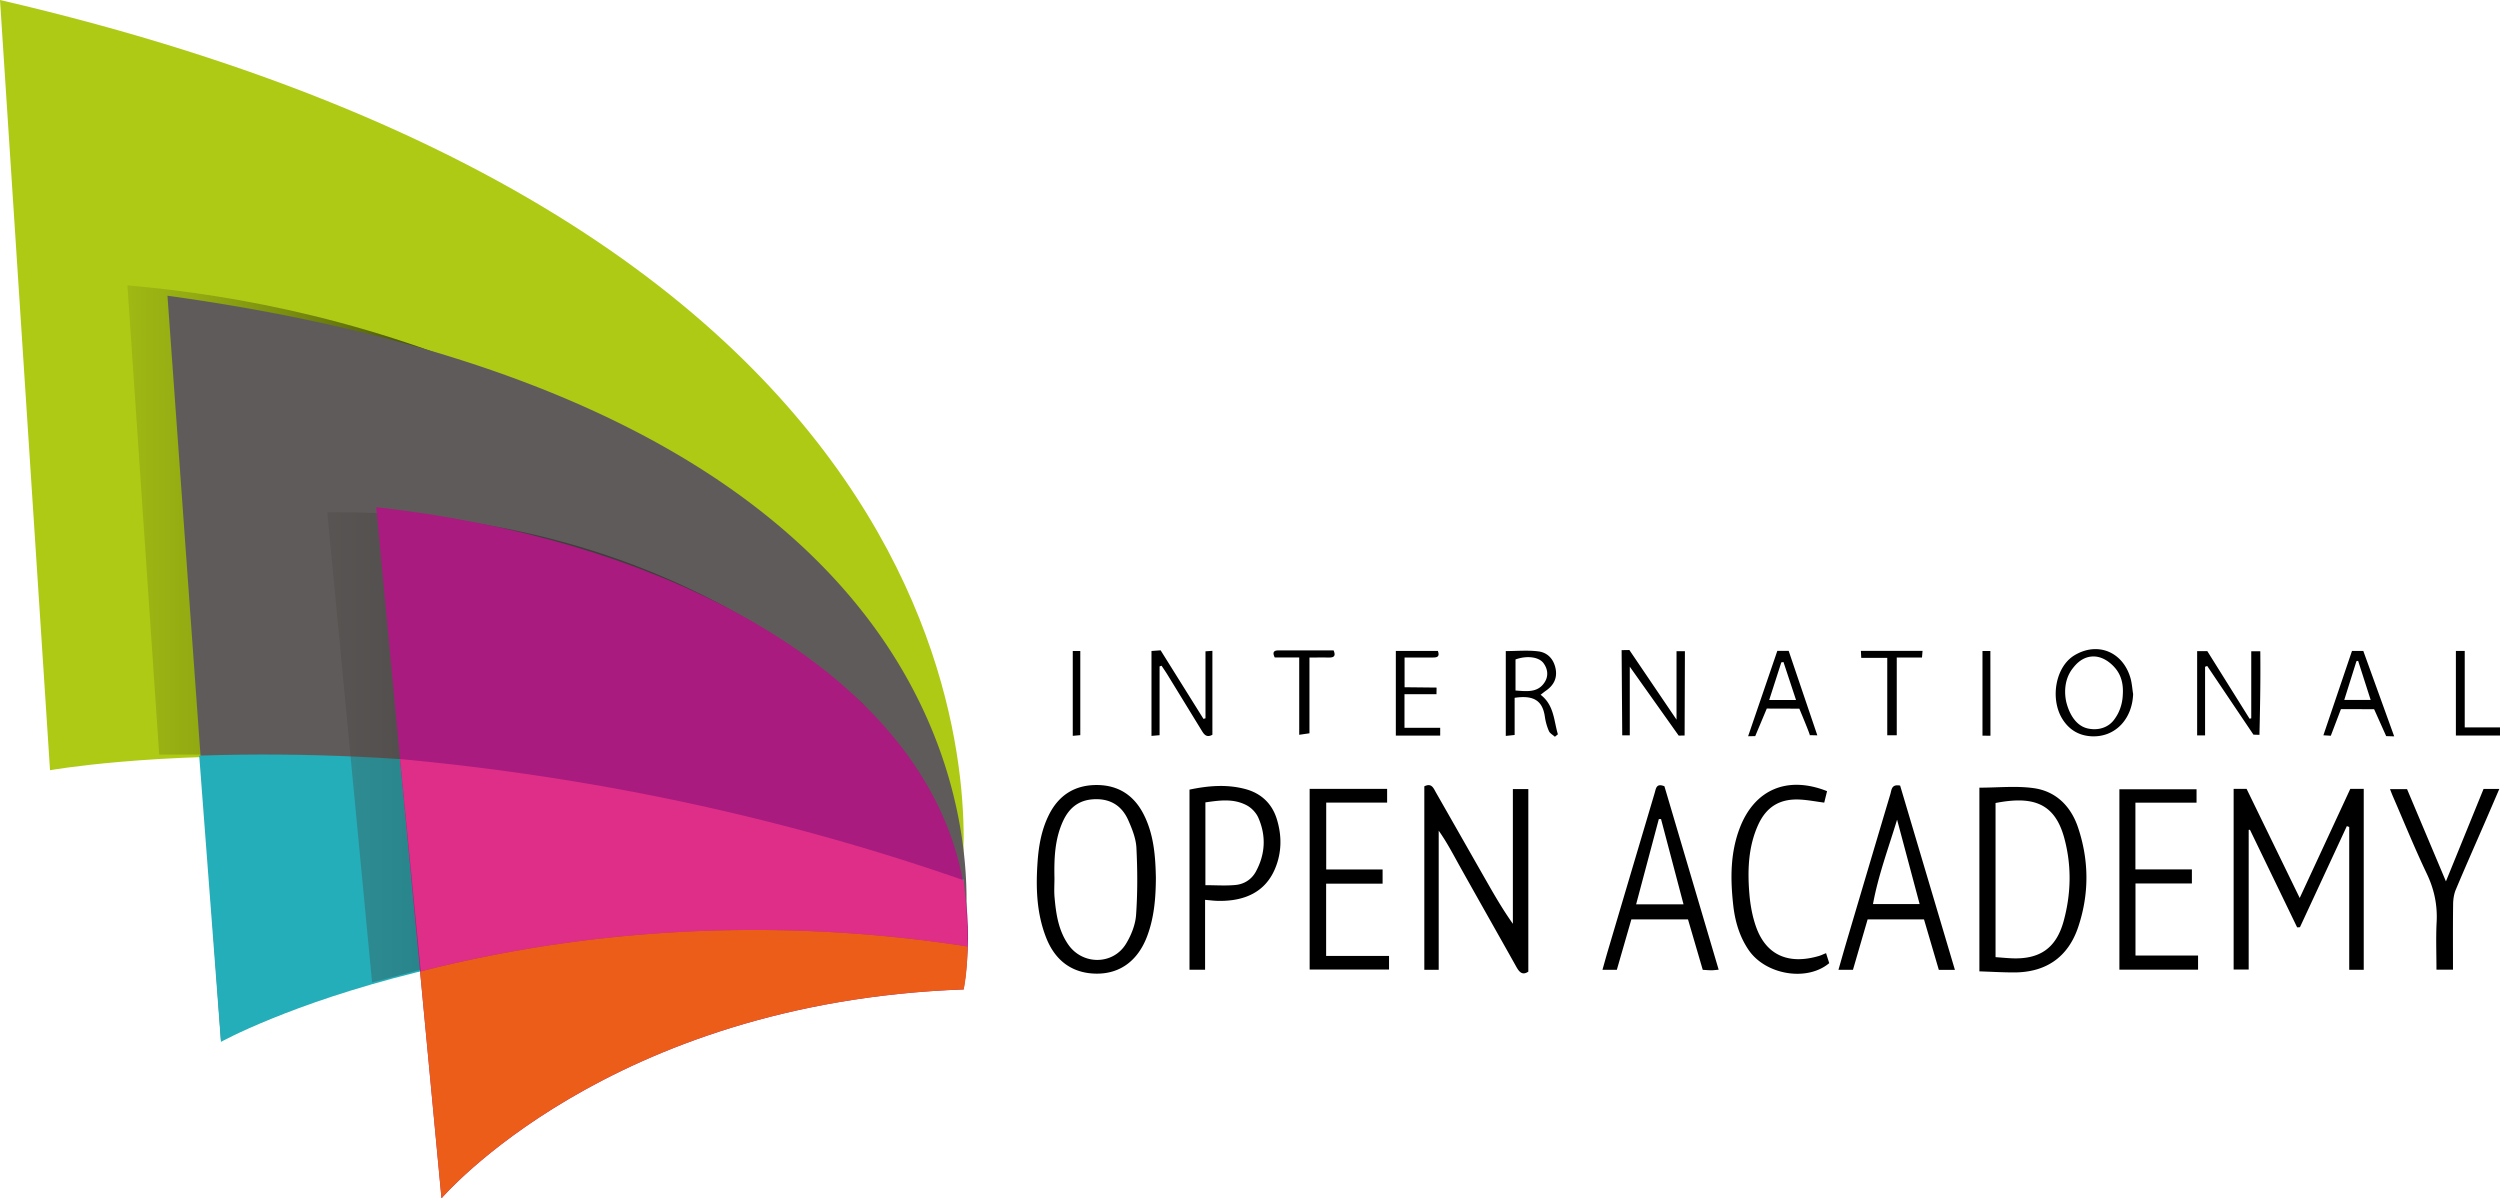 <svg xmlns="http://www.w3.org/2000/svg" viewBox="0 0 501.014 240.151"><path d="M447.634 158.087h2.592l10.648 21.872 10.14-21.868h2.692v36.262h-2.91v-28.624l-.476-.171-9.399 20.259-.56.035c-3.152-6.523-6.306-13.046-9.46-19.568l-.253.033V194.3h-3.015v-36.213zm-162.194-.501c1.473-.743 1.844.384 2.32 1.216 3.494 6.109 6.963 12.231 10.455 18.342 1.53 2.677 3.092 5.335 4.973 7.993v-27h3.096v36.586c-1.186.798-1.807.1-2.406-.97-3.732-6.671-7.511-13.316-11.24-19.989-1.359-2.43-2.625-4.912-4.316-7.29v27.877h-2.882v-36.765zm111.24.267c3.741 0 7.391-.398 10.914.1 4.47.632 7.439 3.653 8.861 7.895 2.222 6.625 2.245 13.364.013 19.977-2.035 6.03-6.49 9.047-12.812 9.055-2.268.003-4.537-.135-6.976-.214v-36.813zm3.239 33.966c1.158.083 2.208.186 3.26.23 5.595.236 8.9-2.02 10.39-7.467 1.515-5.533 1.617-11.201.098-16.724-1.948-7.076-6.453-8.347-13.748-6.933v30.894zM231.645 175.95c-.026 4.111-.358 7.966-1.75 11.669-1.804 4.795-5.312 7.53-10.121 7.505-4.496-.023-8.164-2.222-10.123-7.216-1.934-4.93-2.08-10.081-1.71-15.27.23-3.226.8-6.39 2.263-9.328 1.95-3.91 5.11-5.957 9.474-5.986 4.38-.03 7.562 2.024 9.53 5.905 2.06 4.063 2.349 8.48 2.437 12.721zm-20.327.038c0 1.274-.094 2.557.018 3.82.297 3.355.78 6.684 2.783 9.535 2.864 4.077 8.93 4.061 11.527-.184 1.054-1.722 1.891-3.823 2.03-5.807.314-4.458.29-8.959.069-13.425-.094-1.88-.855-3.798-1.635-5.556-1.328-2.997-3.725-4.418-7.09-4.185-2.96.205-4.818 1.83-5.988 4.38-1.667 3.63-1.793 7.52-1.714 11.422zm27.063-17.744c3.789-.793 7.503-1.1 11.2-.11 3.135.838 5.321 2.884 6.286 5.976 1.047 3.354 1.028 6.772-.37 10.05-1.933 4.532-5.97 6.516-11.519 6.377-.729-.018-1.455-.117-2.473-.203v14.001h-3.124v-36.091zm3.186 19.15c2.106 0 4.108.152 6.074-.045 1.72-.172 3.196-1.116 4.045-2.683 1.902-3.507 2.082-7.175.481-10.812-.428-.972-1.338-1.934-2.275-2.441-2.652-1.437-5.497-1.02-8.325-.613v16.595zm150.209 16.976h-3.224l-2.97-10.112H374.28l-2.938 10.1h-2.907c.578-2.01 1.108-3.901 1.665-5.785 2.909-9.823 5.818-19.646 8.748-29.462.243-.815.203-2.015 1.95-1.67l10.978 36.929zm-16.421-13.19h9.348l-4.518-16.918c-1.714 5.66-3.757 11.107-4.83 16.918zm-30.925 13.154c-.656.056-1.047.116-1.439.115-.529-.001-1.057-.05-1.75-.087l-2.957-10.105h-11.353l-2.911 10.099h-2.88c.38-1.342.722-2.597 1.091-3.844 3.121-10.534 6.246-21.067 9.374-31.599.258-.868.315-2.023 1.954-1.34l10.871 36.761zm-7.042-13.103l-4.508-17.09-.443.006-4.548 17.084h9.499zM440.2 158.17v2.688h-12.252v13.378h11.319v2.82h-11.304v14.434h12.54v2.84h-15.765v-36.16H440.2zm-177.74-.078h15.527v2.76H265.78v13.395h11.3v2.846h-11.316v14.475h12.606v2.731h-15.91v-36.207zm103.693.462l-.567 2.298c-1.677-.22-3.248-.526-4.83-.612-4.064-.223-6.801 1.453-8.458 5.17-1.94 4.354-2.094 8.983-1.722 13.617.18 2.244.584 4.539 1.326 6.656 2.033 5.802 6.574 7.664 12.586 5.912.447-.13.87-.34 1.465-.576.228.718.44 1.388.636 2.001-4.461 3.756-12.745 2.353-16.148-2.632-1.857-2.721-2.74-5.805-3.096-9.032-.576-5.236-.601-10.455 1.334-15.468 2.964-7.68 9.522-10.485 17.474-7.334zm125.44 35.774h-3.312c0-3.26-.128-6.41.035-9.544.179-3.437-.487-6.573-1.976-9.697-2.42-5.08-4.538-10.304-6.78-15.469-.183-.422-.343-.853-.589-1.47h3.415l7.792 18.485 7.538-18.52h3.158c-1.01 2.344-1.942 4.522-2.886 6.695-1.95 4.492-3.94 8.968-5.832 13.484-.374.892-.525 1.935-.538 2.912-.056 4.347-.024 8.695-.024 13.124zm-49.683-46.956h-1.59v-16.885h2.038l8.471 13.552.335-.084v-13.436h1.813c.03 3.08.017 5.587 0 7.288-.043 4.423-.172 9.43-.172 9.461l-1.2-.038-9.266-13.765-.429.157v13.75zm-115.292-13.766v13.762h-1.513l-.123-17.076 1.553-.026 9.451 13.956v-13.72h1.68l-.06 16.894-1.185.025-9.803-13.815zm100.873 5.492c-.184 5.049-3.617 8.657-8.271 8.462-2.56-.107-4.572-1.295-5.934-3.517-2.447-3.992-1.382-10.399 2.432-12.707 4.548-2.752 9.615-.814 11.208 4.436.324 1.068.384 2.215.565 3.326zm-13.338 1.813c.176.636 1.158 4.405 4.267 5.081 1.535.334 3.026.085 4.194-.722.762-.527 1.164-1.153 1.501-1.675.203-.315 1.133-1.806 1.286-4.03.078-1.134.24-3.485-1.373-5.518-.384-.485-2.33-2.792-5.027-2.456-1.981.246-3.163 1.77-3.636 2.38-2.26 2.915-1.322 6.54-1.212 6.94zm-171.181 6.338c-1.098.61-1.617.017-2.066-.714-2.327-3.793-4.647-7.591-6.977-11.383-.362-.589-.761-1.155-1.143-1.732l-.4.125v13.793l-1.622.138V130.46l1.832-.134 8.587 13.744.404-.122v-13.42l1.385-.1v16.82zm68.637.4c-.411-.375-.996-.675-1.198-1.141a11.2 11.2 0 0 1-.808-2.855c-.44-3.122-2.116-4.409-6.062-3.805v7.445l-1.773.19v-17.003c2.192 0 4.396-.211 6.539.062 1.932.247 3.152 1.674 3.475 3.64.297 1.814-.477 3.212-1.97 4.24-.314.216-.606.461-1.065.813 2.724 2.09 2.636 5.177 3.462 7.922l-.6.492zm-7.89-9.264c2.26.152 4.484.495 5.863-1.698.76-1.206.618-2.602-.25-3.783-.93-1.269-3.355-1.567-5.614-.746v6.227zm174.487 9.138l-2.418-5.396-6.65-.016-2.029 5.336-1.488-.091 5.73-16.903h2.269l6.19 17.12-1.604-.05zm-8.404-7.25h5.293l-2.514-7.84-.336.07-2.443 7.77zm-119.47 7.275l5.855-17.114h2.273l5.744 16.936c-1.195-.037-1.526-.032-1.527-.015 0 .003.012.009.017.007.064-.029-.478-1.455-2.097-5.342l-6.523-.02-2.316 5.523-1.425.025zm4.225-7.266h5.377l-2.514-7.607-.435.07-2.428 7.537zm-74.823-9.828h8.423c.468 1.287-.315 1.314-1.106 1.316-1.802.005-3.604.001-5.568.001l.004 5.956 6.414.067-.021 1.326h-6.412v6.741h7.156v1.553h-8.89v-16.96zm100.387 16.901h-1.904v-15.52h-5.214l-.07-1.395h12.356l-.112 1.328-5.056.005v15.582zM260.37 131.761h-4.901c-.518-1.032-.19-1.413.712-1.415 3.677-.004 7.354-.001 11.078-.001.458 1.054.121 1.436-.87 1.427-1.259-.012-2.517-.003-3.967-.003v15.187l-2.052.299V131.76zm231.804-1.31h1.771v15.328h7.07v1.621h-8.841v-16.95zm-94.875.016h1.582l.015 16.979-1.597-.015v-16.964zm-182.312-.005h1.509v16.865l-1.509.138v-17.003z"/><path fill="#AECA15" d="M0 0l10.025 154.358s80.632-14.47 182.62 22.051C192.646 176.41 212.26 49.271 0 0z"/><linearGradient id="a" gradientUnits="userSpaceOnUse" x1="-17.137" y1="104.204" x2="153.389" y2="104.204"><stop offset="0" stop-color="#AECA15"/><stop offset=".123" stop-color="#ABC715"/><stop offset=".23" stop-color="#A2BC14"/><stop offset=".331" stop-color="#93AA12"/><stop offset=".428" stop-color="#7D910F"/><stop offset=".522" stop-color="#61710C"/><stop offset=".614" stop-color="#3F4908"/><stop offset=".703" stop-color="#171B03"/><stop offset=".749" stop-color="#000000"/></linearGradient><path fill="url(#a)" d="M31.902 151.214l-6.365-94.02c10.976.95 23.642 2.764 37.332 6.11 29.882 7.303 52.066 18.832 66.471 27.892L67.54 151.214h-35.64z"/><path fill="#5F5B5A" d="M33.56 59.263l10.72 149.19a231.621 231.621 0 0 1 30.286-11.57c47.52-14.47 91.768-11.737 118.557-7.98 0 0 18.918-104.947-159.563-129.64z"/><path fill="#24AEB9" d="M39.922 151.428l4.358 57.369s55.135-30.654 148.843-19.694V176.26S128.4 148.517 39.922 151.43z"/><linearGradient id="b" gradientUnits="userSpaceOnUse" x1="21.355" y1="149.772" x2="198.114" y2="149.772"><stop offset="0" stop-color="#5F5B5A"/><stop offset=".114" stop-color="#5C5857"/><stop offset=".212" stop-color="#514E4D"/><stop offset=".305" stop-color="#3F3D3C"/><stop offset=".394" stop-color="#262524"/><stop offset=".48" stop-color="#060606"/><stop offset=".495" stop-color="#000000"/></linearGradient><path opacity=".33" fill="url(#b)" d="M74.567 196.883l-8.978-94.207c11.313-.145 26.742.731 43.988 5.075 33.397 8.412 54.201 24.942 63.61 33.547l-56.603 44.586-42.017 10.999z"/><path fill="#A91B7F" d="M75.402 101.642l13.076 138.509s33.425-39.279 104.645-41.863c2.356-14.484-.434-25.681-3.534-33.249-13.707-33.462-58.54-57.174-114.187-63.397z"/><path fill="#DF2E88" d="M80.163 152.119l4.168 42.551c11-2.798 24.095-5.374 39.009-6.89 28.536-2.903 52.953-.831 70.534 1.894a110.507 110.507 0 0 0-.75-13.265 456.93 456.93 0 0 0-30.558-9.475c-30.13-8.204-58.172-12.571-82.403-14.815z"/><path fill="#EC5D19" d="M84.188 194.703l4.29 45.448s33.426-39.279 104.646-41.863c0 0 .776-3.257.75-8.614-17.58-2.725-41.997-4.797-70.533-1.895a268.371 268.371 0 0 0-39.009 6.891"/></svg>